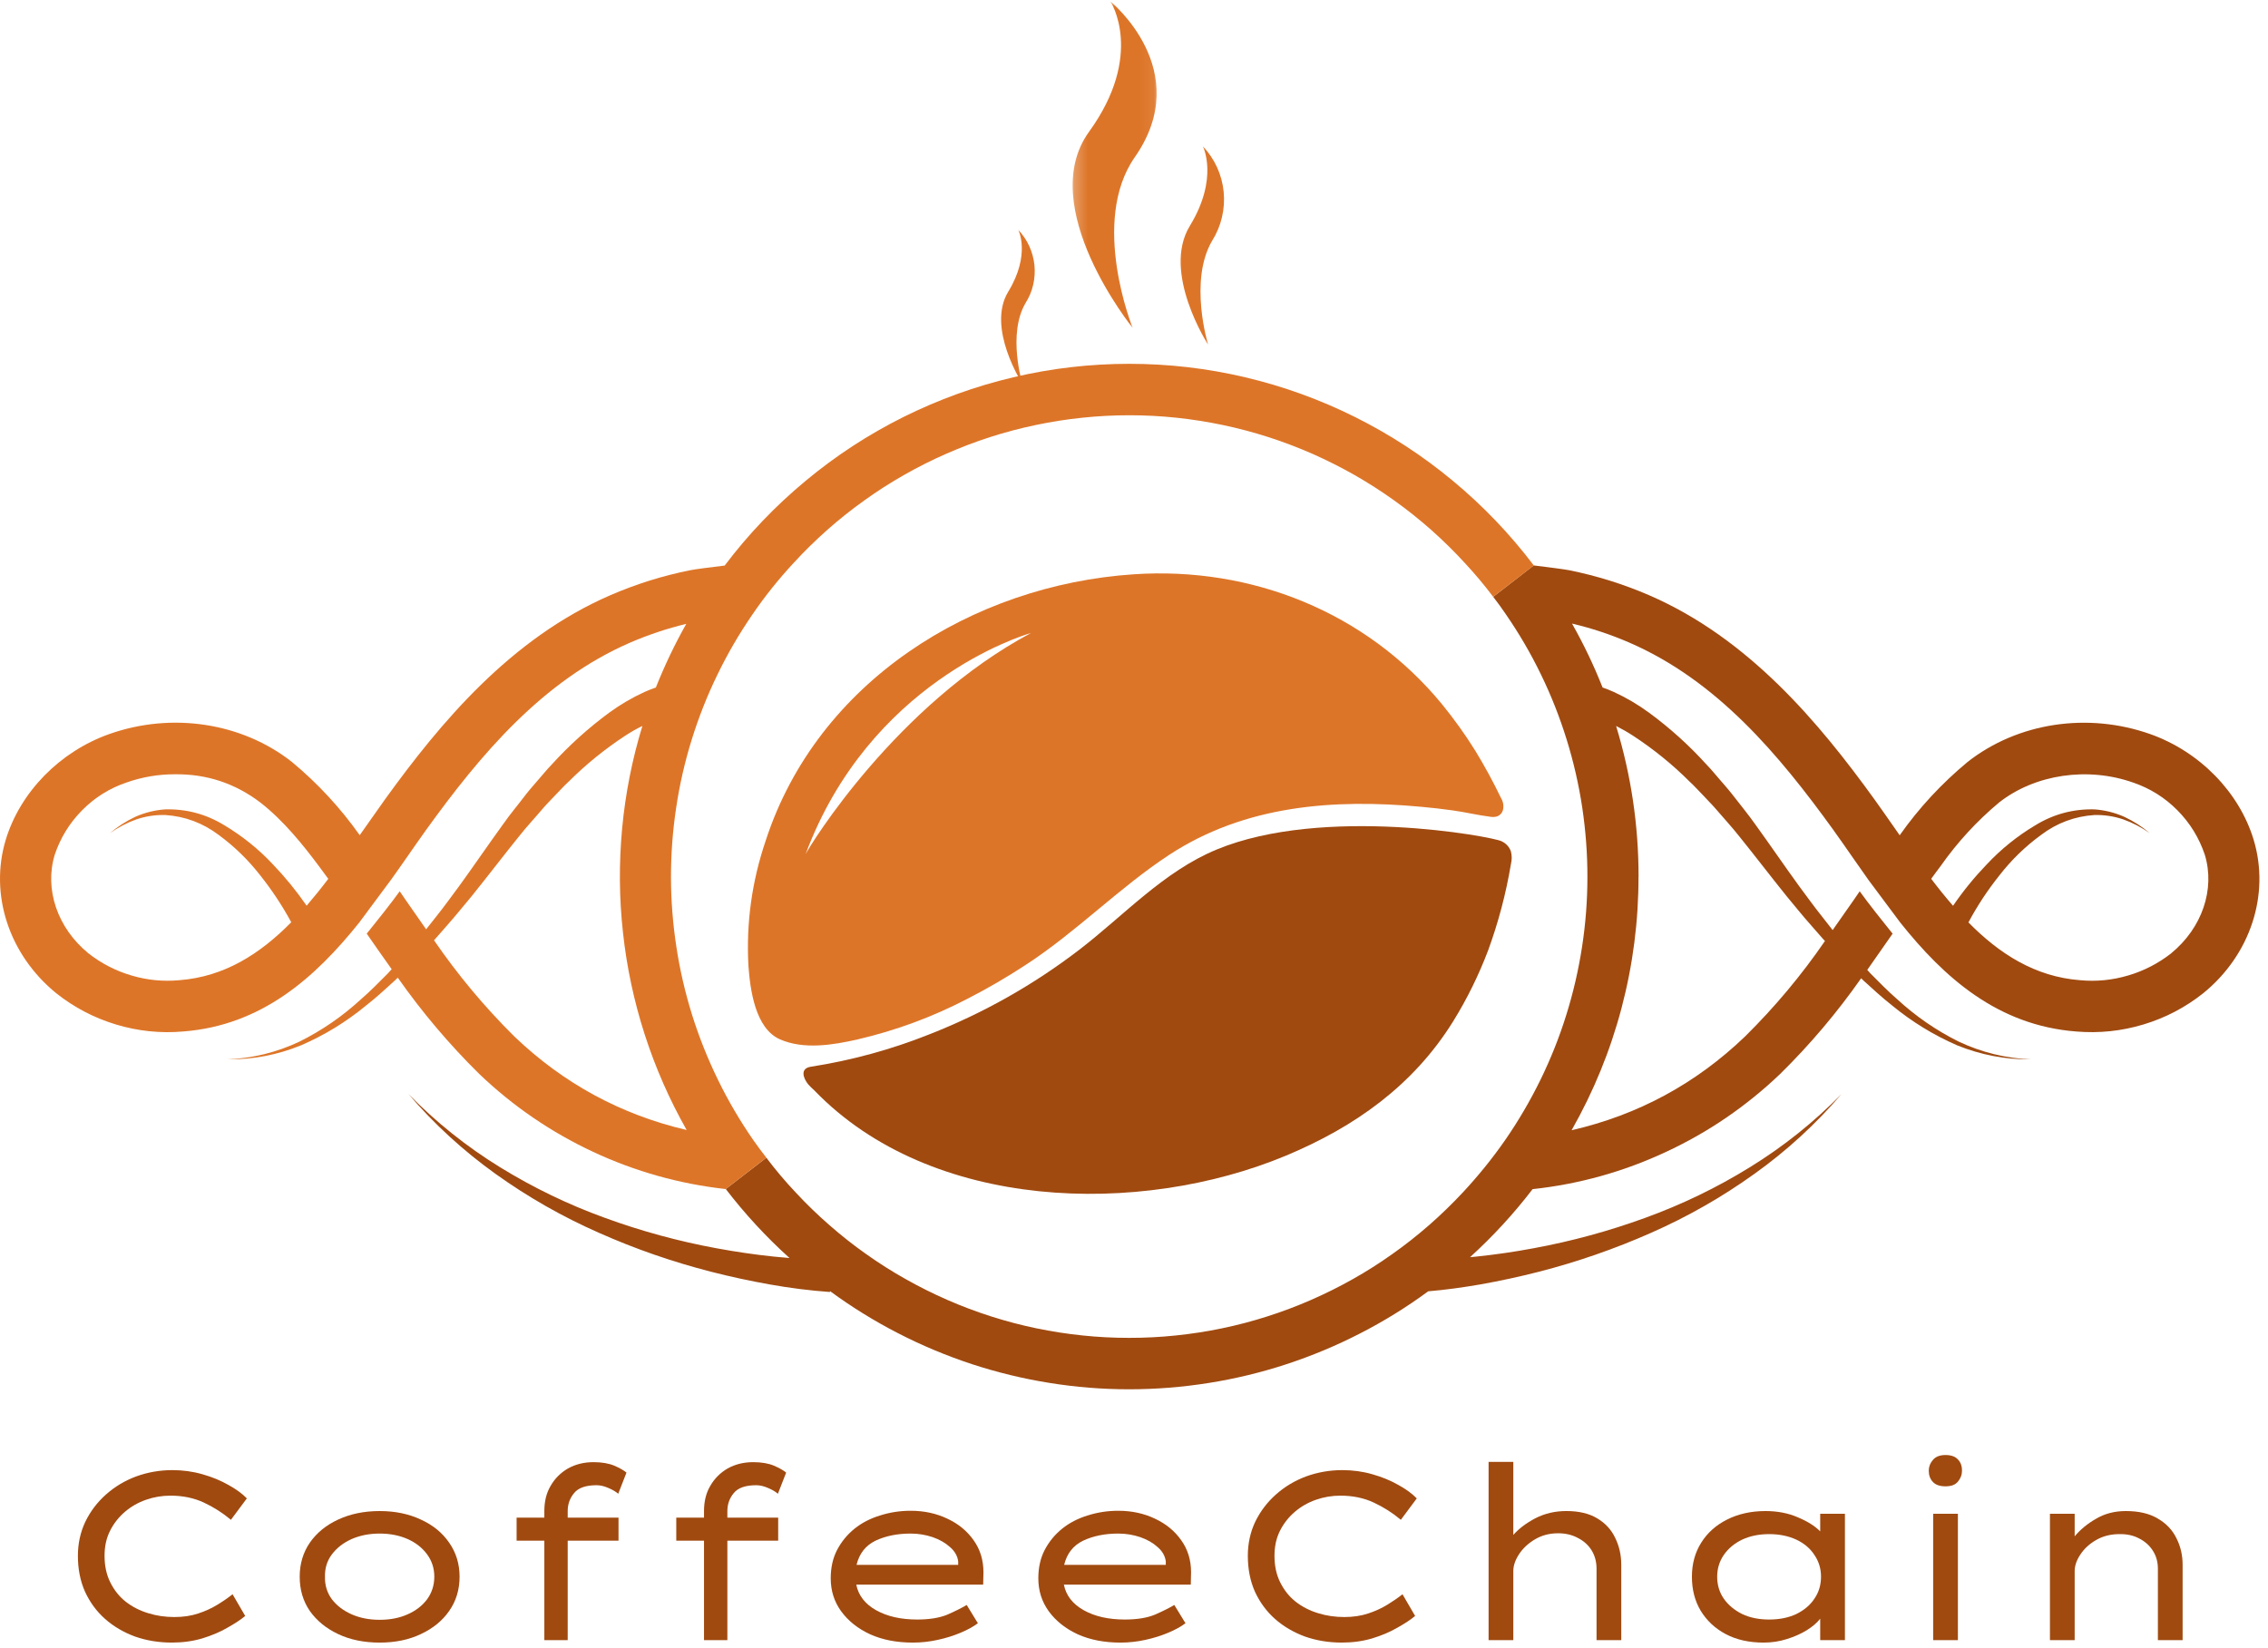<svg width="172" height="125" viewBox="0 0 172 125" fill="none" xmlns="http://www.w3.org/2000/svg">
<path d="M114.581 64.574C114.446 64.219 114.206 63.964 113.863 63.808C113.17 63.459 100.378 61.084 92.264 64.443C88.238 66.11 85.238 69.443 81.837 72.053C78.363 74.714 74.587 76.844 70.524 78.443C67.602 79.61 64.597 80.433 61.493 80.917C60.665 81.042 60.904 81.766 61.285 82.246C61.436 82.412 61.592 82.568 61.758 82.714C70.608 91.886 86.43 92.287 97.524 87.662C102.748 85.48 107.175 82.344 110.201 77.48C111.259 75.772 112.139 73.98 112.852 72.105C113.634 69.969 114.212 67.782 114.587 65.537C114.665 65.214 114.665 64.897 114.581 64.574Z" fill="#A04A10"/>
<path d="M170.911 63.698C169.817 60.083 166.812 57.01 163.062 55.682C158.317 54.01 153.02 54.812 149.218 57.797C147.26 59.422 145.541 61.271 144.072 63.354C144.067 63.354 144.067 63.354 144.067 63.359C143.963 63.214 143.854 63.062 143.755 62.911C143.218 62.141 142.687 61.38 142.161 60.646C137.958 54.828 132.64 48.438 125.077 45.156C123.114 44.307 121.093 43.677 119.005 43.255C118.661 43.188 117.473 43.031 116.317 42.891L113.239 45.271C113.572 45.698 113.89 46.135 114.192 46.583C115.197 48.042 116.088 49.562 116.859 51.156C117.635 52.75 118.281 54.391 118.807 56.083C119.333 57.776 119.729 59.5 119.994 61.255C120.255 63.005 120.39 64.771 120.385 66.542C120.385 68.312 120.249 70.078 119.979 71.828C119.708 73.583 119.312 75.302 118.781 76.995C118.255 78.688 117.598 80.328 116.822 81.917C116.041 83.51 115.15 85.031 114.145 86.484C113.171 87.885 112.098 89.208 110.937 90.453C110.124 91.323 109.275 92.146 108.385 92.927C107.489 93.708 106.562 94.443 105.593 95.125C104.624 95.812 103.63 96.448 102.598 97.026C101.567 97.609 100.505 98.135 99.421 98.609C98.338 99.083 97.228 99.5 96.103 99.859C94.978 100.219 93.833 100.521 92.676 100.76C91.52 101 90.353 101.182 89.176 101.302C87.999 101.427 86.822 101.484 85.64 101.484C84.458 101.484 83.275 101.427 82.098 101.302C80.926 101.182 79.76 101 78.598 100.76C77.442 100.521 76.301 100.219 75.171 99.859C74.046 99.5 72.937 99.083 71.853 98.609C70.77 98.135 69.713 97.609 68.682 97.026C67.65 96.448 66.65 95.812 65.682 95.125C64.713 94.443 63.786 93.708 62.895 92.927C61.999 92.146 61.15 91.323 60.343 90.453C59.551 89.615 58.812 88.74 58.119 87.818L55.041 90.193C56.494 92.088 58.103 93.828 59.874 95.427C59.473 95.396 59.072 95.359 58.676 95.318C57.223 95.167 55.775 94.953 54.338 94.688C51.447 94.156 48.624 93.385 45.859 92.375C43.083 91.37 40.437 90.088 37.916 88.537C35.38 86.974 33.067 85.125 30.979 82.99C32.937 85.281 35.14 87.297 37.583 89.047C40.041 90.807 42.645 92.292 45.411 93.51C48.171 94.74 51.02 95.724 53.947 96.474C55.411 96.849 56.885 97.167 58.38 97.432C59.89 97.703 61.411 97.896 62.942 98.005L62.947 97.938C64.583 99.141 66.301 100.203 68.103 101.13C69.911 102.063 71.775 102.839 73.697 103.474C75.624 104.104 77.588 104.583 79.588 104.901C81.588 105.224 83.603 105.385 85.624 105.385C87.65 105.385 89.666 105.224 91.666 104.906C93.666 104.589 95.63 104.115 97.557 103.484C99.484 102.849 101.348 102.073 103.15 101.146C104.958 100.219 106.676 99.156 108.312 97.953C109.671 97.838 110.952 97.656 112.255 97.432C113.744 97.167 115.223 96.849 116.687 96.474C119.614 95.724 122.463 94.734 125.229 93.51C127.989 92.292 130.593 90.807 133.046 89.047C135.494 87.297 137.697 85.281 139.656 82.99C137.562 85.125 135.249 86.974 132.713 88.537C130.197 90.094 127.551 91.37 124.77 92.38C122.01 93.385 119.187 94.156 116.296 94.688C114.859 94.958 113.411 95.167 111.963 95.318C111.807 95.338 111.64 95.349 111.484 95.365C113.218 93.787 114.801 92.068 116.229 90.203C119.749 89.823 123.119 88.885 126.333 87.385C129.551 85.891 132.442 83.912 135.01 81.458C137.275 79.229 139.317 76.812 141.145 74.208C141.202 74.266 141.265 74.323 141.322 74.38C142.031 75.026 142.744 75.682 143.499 76.276C144.999 77.51 146.64 78.516 148.421 79.292C150.218 80.021 152.088 80.38 154.025 80.359C152.109 80.281 150.275 79.828 148.541 79.01C146.838 78.162 145.291 77.094 143.89 75.807C143.176 75.188 142.515 74.51 141.848 73.838C141.77 73.745 141.687 73.662 141.609 73.573C142.255 72.656 142.9 71.729 143.531 70.823C142.859 69.995 141.63 68.443 141.036 67.609C140.895 67.818 140.755 68.026 140.614 68.224C140.067 69.01 139.525 69.787 138.984 70.552L138.161 69.5C137.567 68.76 137.015 67.984 136.447 67.224C135.327 65.682 134.26 64.115 133.119 62.536C132.567 61.75 131.937 61 131.348 60.229C131.051 59.849 130.723 59.49 130.406 59.115C130.083 58.75 129.786 58.37 129.442 58.021C128.109 56.547 126.64 55.219 125.041 54.047C124.208 53.438 123.322 52.917 122.39 52.49C122.114 52.365 121.827 52.25 121.536 52.151C120.874 50.479 120.104 48.865 119.218 47.302C120.702 47.651 122.145 48.13 123.541 48.734C130.234 51.63 134.932 57.276 139.025 62.938C139.541 63.651 140.057 64.406 140.583 65.156C140.937 65.667 141.301 66.177 141.666 66.698V66.703L144.114 69.984C147.452 74.172 151.515 77.787 157.458 78.245C159.187 78.391 160.885 78.213 162.551 77.713C164.213 77.213 165.729 76.422 167.093 75.338C170.671 72.427 172.166 67.854 170.911 63.698ZM124.265 66.49C124.265 62.599 123.697 58.792 122.562 55.068C123.01 55.297 123.447 55.547 123.869 55.823C125.411 56.833 126.838 57.99 128.145 59.297C128.489 59.609 128.801 59.969 129.13 60.297C129.447 60.646 129.781 60.969 130.093 61.328C130.702 62.042 131.348 62.734 131.932 63.479C133.109 64.938 134.281 66.474 135.489 67.974C136.104 68.713 136.702 69.463 137.348 70.188L138.296 71.271L138.4 71.38C136.609 73.99 134.588 76.401 132.343 78.62C128.604 82.208 124.218 84.578 119.187 85.734C120.854 82.802 122.119 79.708 122.979 76.448C123.838 73.182 124.265 69.865 124.26 66.49H124.265ZM164.656 72.318C163.671 73.083 162.588 73.646 161.395 73.995C160.202 74.349 158.989 74.469 157.755 74.354C154.338 74.094 151.63 72.354 149.281 69.969C149.952 68.713 150.734 67.526 151.624 66.412C152.536 65.234 153.593 64.208 154.791 63.333C155.989 62.427 157.343 61.922 158.838 61.823C159.588 61.807 160.317 61.917 161.025 62.156C161.744 62.411 162.411 62.76 163.031 63.198C162.442 62.698 161.801 62.286 161.098 61.958C160.38 61.641 159.63 61.453 158.843 61.396C157.223 61.354 155.718 61.76 154.333 62.615C152.973 63.427 151.755 64.412 150.671 65.568C149.734 66.542 148.88 67.588 148.114 68.708C147.546 68.057 146.994 67.37 146.458 66.662C146.692 66.344 146.926 66.016 147.171 65.698C148.437 63.896 149.916 62.286 151.604 60.875C154.327 58.734 158.322 58.141 161.781 59.365C163.057 59.802 164.176 60.5 165.13 61.464C166.083 62.427 166.775 63.552 167.208 64.838C168.005 67.458 166.999 70.401 164.65 72.318H164.656Z" fill="#A04A10"/>
<path d="M85.64 27.598C82.672 27.598 79.739 27.936 76.849 28.619C73.958 29.301 71.182 30.306 68.52 31.629C65.859 32.957 63.38 34.572 61.093 36.478C58.802 38.379 56.755 40.52 54.958 42.9C53.823 43.035 52.677 43.186 52.349 43.254C50.26 43.671 48.234 44.306 46.276 45.155C38.713 48.436 33.395 54.822 29.192 60.645C28.666 61.379 28.13 62.139 27.593 62.91C27.489 63.061 27.39 63.202 27.281 63.353C25.807 61.27 24.088 59.415 22.13 57.79C18.338 54.811 13.036 54.004 8.291 55.681C4.541 57.009 1.536 60.077 0.437 63.697C-0.818 67.848 0.682 72.426 4.265 75.342C5.63 76.426 7.146 77.217 8.807 77.717C10.468 78.217 12.166 78.394 13.896 78.243C19.838 77.785 23.895 74.165 27.239 69.988L29.682 66.697C30.047 66.181 30.416 65.671 30.77 65.155C31.291 64.405 31.812 63.655 32.328 62.936C36.411 57.28 41.12 51.634 47.807 48.738C49.182 48.145 50.593 47.676 52.047 47.322C51.166 48.879 50.401 50.488 49.739 52.15C49.442 52.254 49.151 52.368 48.87 52.493C47.937 52.921 47.052 53.441 46.218 54.046C44.62 55.223 43.151 56.546 41.817 58.02C41.474 58.368 41.177 58.749 40.854 59.113C40.536 59.488 40.208 59.848 39.911 60.228C39.323 61.004 38.692 61.749 38.14 62.54C37 64.113 35.932 65.686 34.812 67.228C34.245 67.983 33.692 68.764 33.099 69.504L32.317 70.493C31.797 69.749 31.27 68.988 30.734 68.223C30.599 68.025 30.453 67.816 30.312 67.608C29.718 68.447 28.484 69.993 27.812 70.822C28.432 71.717 29.067 72.624 29.703 73.519C29.609 73.624 29.505 73.733 29.411 73.842C28.744 74.509 28.083 75.191 27.369 75.806C25.968 77.092 24.422 78.16 22.718 79.009C20.984 79.832 19.151 80.28 17.234 80.358C19.172 80.379 21.041 80.025 22.838 79.29C24.619 78.519 26.26 77.514 27.76 76.275C28.52 75.686 29.229 75.03 29.942 74.379C30.015 74.306 30.093 74.233 30.166 74.16C32.005 76.78 34.062 79.212 36.338 81.457C38.895 83.905 41.776 85.874 44.979 87.374C48.177 88.868 51.531 89.806 55.041 90.197L58.12 87.816C57.77 87.379 57.448 86.931 57.13 86.483C56.125 85.03 55.229 83.509 54.453 81.915C53.677 80.327 53.02 78.686 52.489 76.993C51.963 75.306 51.562 73.587 51.297 71.832C51.026 70.082 50.89 68.322 50.885 66.546C50.885 64.775 51.015 63.014 51.281 61.259C51.541 59.509 51.937 57.785 52.463 56.092C52.989 54.405 53.635 52.759 54.411 51.171C55.182 49.577 56.073 48.051 57.073 46.598C58.015 45.217 59.057 43.921 60.192 42.697C61 41.816 61.854 40.983 62.75 40.186C63.645 39.395 64.578 38.65 65.552 37.957C66.52 37.259 67.526 36.618 68.567 36.025C69.604 35.436 70.666 34.9 71.76 34.421C72.854 33.941 73.968 33.514 75.104 33.15C76.239 32.785 77.39 32.483 78.557 32.238C79.724 31.994 80.901 31.806 82.088 31.686C83.27 31.561 84.463 31.499 85.656 31.499C86.843 31.499 88.036 31.561 89.218 31.686C90.406 31.811 91.583 31.999 92.75 32.243C93.916 32.488 95.067 32.796 96.203 33.16C97.338 33.525 98.453 33.952 99.547 34.431C100.635 34.915 101.703 35.452 102.739 36.04C103.776 36.634 104.781 37.28 105.75 37.973C106.724 38.671 107.656 39.415 108.552 40.207C109.442 41.004 110.297 41.837 111.104 42.723C111.859 43.535 112.573 44.384 113.239 45.27L116.323 42.895C114.521 40.514 112.474 38.374 110.182 36.473C107.896 34.572 105.416 32.957 102.755 31.629C100.099 30.306 97.323 29.301 94.432 28.619C91.541 27.936 88.609 27.598 85.64 27.598ZM23.255 68.702C22.484 67.587 21.63 66.54 20.698 65.566C19.614 64.41 18.39 63.426 17.036 62.613C15.651 61.759 14.146 61.353 12.521 61.395C11.739 61.452 10.984 61.639 10.265 61.957C9.567 62.285 8.927 62.697 8.338 63.197C8.963 62.759 9.63 62.41 10.343 62.155C11.052 61.915 11.781 61.806 12.526 61.822C14.026 61.921 15.38 62.426 16.583 63.332C17.781 64.212 18.833 65.238 19.744 66.41C20.63 67.525 21.411 68.707 22.088 69.957C19.729 72.353 17.026 74.092 13.599 74.353C12.364 74.467 11.151 74.348 9.963 73.993C8.771 73.644 7.687 73.082 6.708 72.316C4.359 70.4 3.354 67.457 4.151 64.837C4.583 63.551 5.276 62.426 6.229 61.462C7.182 60.499 8.297 59.801 9.578 59.363C10.776 58.941 12.01 58.728 13.281 58.733C15.677 58.707 17.833 59.421 19.744 60.874C21.51 62.249 22.984 64.092 24.187 65.702C24.422 66.014 24.661 66.337 24.895 66.665C24.364 67.368 23.817 68.046 23.255 68.702ZM52.073 85.717C47.078 84.546 42.724 82.181 39.01 78.624C36.75 76.384 34.718 73.952 32.916 71.327L32.968 71.269L33.916 70.186C34.557 69.462 35.156 68.712 35.776 67.973C36.984 66.478 38.151 64.941 39.333 63.478C39.916 62.733 40.567 62.046 41.172 61.327C41.479 60.967 41.812 60.645 42.135 60.296C42.463 59.967 42.776 59.608 43.12 59.296C44.427 57.993 45.854 56.832 47.395 55.822C47.823 55.54 48.26 55.29 48.718 55.066C47.942 57.598 47.432 60.186 47.182 62.827C46.937 65.467 46.953 68.103 47.245 70.738C47.531 73.374 48.083 75.957 48.895 78.478C49.708 80.999 50.77 83.415 52.073 85.717Z" fill="#DD7528"/>
<path d="M113.832 60.532C113.243 59.303 112.592 58.11 111.884 56.949C111.113 55.709 110.264 54.527 109.342 53.397C103.602 46.428 94.904 42.959 85.977 43.563C73.733 44.381 61.993 51.72 58.071 63.761C57.024 66.845 56.582 70.006 56.759 73.256C56.889 75.032 57.259 78.011 59.154 78.84C60.957 79.636 63.191 79.267 65.04 78.845C67.946 78.168 70.722 77.142 73.373 75.761C74.899 74.98 76.379 74.116 77.816 73.173C81.649 70.673 84.884 67.329 88.67 64.845C94.41 61.084 101.128 60.584 107.774 61.199C108.576 61.272 109.378 61.36 110.181 61.475C111.123 61.605 112.061 61.834 113.009 61.954C113.019 61.959 113.035 61.959 113.045 61.959C113.207 61.985 113.368 61.975 113.524 61.933C113.764 61.845 113.92 61.673 113.988 61.418C114.05 61.105 113.998 60.808 113.832 60.532ZM61.092 64.798C65.941 51.798 77.415 48.235 78.186 48.017C67.977 53.465 61.446 64.09 61.092 64.798Z" fill="#DD7528"/>
<mask id="mask0_615_119" style="mask-type:luminance" maskUnits="userSpaceOnUse" x="81" y="0" width="7" height="26">
<path d="M81.26 0H87.926V25.26H81.26V0Z" fill="white"/>
</mask>
<g mask="url(#mask0_615_119)">
<path d="M85.9 24.874C85.9 24.874 78.472 15.682 82.592 9.994C86.832 4.135 84.222 0.119 84.222 0.119C84.222 0.119 90.66 5.338 86.061 11.921C82.634 16.828 85.9 24.874 85.9 24.874Z" fill="#DD7528"/>
</g>
<path d="M77.535 29.108C77.535 29.108 74.79 24.869 76.462 22.129C78.186 19.301 77.227 17.441 77.227 17.441C77.571 17.806 77.852 18.217 78.061 18.676C78.269 19.134 78.399 19.619 78.451 20.119C78.498 20.624 78.467 21.119 78.352 21.613C78.238 22.103 78.045 22.561 77.774 22.988C76.384 25.353 77.535 29.108 77.535 29.108Z" fill="#DD7528"/>
<path d="M91.619 26.139C91.619 26.139 88.077 20.676 90.233 17.139C92.457 13.499 91.223 11.098 91.223 11.098C91.671 11.572 92.03 12.103 92.301 12.691C92.567 13.285 92.738 13.905 92.801 14.551C92.863 15.202 92.822 15.842 92.671 16.478C92.525 17.108 92.275 17.702 91.931 18.254C90.134 21.301 91.619 26.139 91.619 26.139Z" fill="#DD7528"/>
<path d="M18.596 122.578C18.262 122.859 17.809 123.156 17.241 123.474C16.684 123.797 16.044 124.068 15.325 124.286C14.617 124.495 13.851 124.599 13.033 124.599C12.033 124.599 11.101 124.443 10.242 124.141C9.377 123.823 8.622 123.38 7.971 122.807C7.33 122.24 6.825 121.552 6.45 120.745C6.085 119.927 5.908 119.016 5.908 118.016C5.908 117.089 6.096 116.224 6.471 115.432C6.856 114.641 7.377 113.953 8.033 113.37C8.7 112.776 9.46 112.318 10.325 111.995C11.2 111.677 12.117 111.516 13.075 111.516C13.867 111.516 14.622 111.62 15.346 111.828C16.08 112.036 16.741 112.307 17.325 112.641C17.908 112.964 18.372 113.302 18.721 113.661L17.512 115.286C16.887 114.76 16.2 114.323 15.45 113.974C14.71 113.63 13.872 113.453 12.929 113.453C12.288 113.453 11.669 113.557 11.075 113.766C10.476 113.974 9.939 114.281 9.471 114.682C8.997 115.089 8.622 115.568 8.346 116.12C8.064 116.677 7.929 117.307 7.929 118.016C7.929 118.781 8.075 119.453 8.367 120.036C8.658 120.62 9.044 121.109 9.533 121.495C10.033 121.885 10.601 122.177 11.242 122.37C11.877 122.568 12.538 122.661 13.221 122.661C13.887 122.661 14.492 122.573 15.033 122.391C15.575 122.214 16.059 121.99 16.491 121.724C16.919 121.464 17.304 121.198 17.637 120.932L18.596 122.578Z" fill="#A04A10"/>
<path d="M34.853 119.6C34.853 120.59 34.588 121.454 34.062 122.204C33.546 122.944 32.833 123.527 31.916 123.954C31.01 124.387 29.968 124.6 28.791 124.6C27.609 124.6 26.562 124.387 25.645 123.954C24.739 123.527 24.025 122.944 23.499 122.204C22.984 121.454 22.729 120.59 22.729 119.6C22.729 118.632 22.984 117.767 23.499 117.017C24.025 116.267 24.739 115.684 25.645 115.267C26.562 114.84 27.609 114.621 28.791 114.621C29.968 114.621 31.01 114.84 31.916 115.267C32.833 115.684 33.546 116.267 34.062 117.017C34.588 117.767 34.853 118.632 34.853 119.6ZM32.937 119.6C32.937 118.965 32.755 118.402 32.395 117.913C32.031 117.413 31.541 117.027 30.916 116.746C30.291 116.47 29.583 116.329 28.791 116.329C28.01 116.329 27.301 116.47 26.666 116.746C26.041 117.027 25.541 117.413 25.166 117.913C24.801 118.402 24.63 118.965 24.645 119.6C24.63 120.241 24.801 120.809 25.166 121.309C25.541 121.798 26.041 122.178 26.666 122.454C27.301 122.736 28.01 122.871 28.791 122.871C29.583 122.871 30.291 122.736 30.916 122.454C31.541 122.178 32.031 121.798 32.395 121.309C32.755 120.809 32.937 120.241 32.937 119.6Z" fill="#A04A10"/>
<path d="M46.907 116.87H43.053V124.412H41.282V116.87H39.178V115.12H41.282V114.62C41.282 113.886 41.438 113.245 41.761 112.704C42.079 112.152 42.516 111.714 43.074 111.391C43.641 111.074 44.287 110.912 45.011 110.912C45.647 110.912 46.178 111.006 46.594 111.183C47.011 111.365 47.313 111.537 47.511 111.704L46.886 113.308C46.688 113.141 46.438 112.995 46.136 112.87C45.829 112.735 45.532 112.662 45.24 112.662C44.417 112.662 43.85 112.865 43.532 113.266C43.209 113.657 43.053 114.11 43.053 114.62V115.12H46.907V116.87Z" fill="#A04A10"/>
<path d="M59.016 116.87H55.162V124.412H53.391V116.87H51.287V115.12H53.391V114.62C53.391 113.886 53.547 113.245 53.87 112.704C54.188 112.152 54.626 111.714 55.183 111.391C55.751 111.074 56.397 110.912 57.12 110.912C57.756 110.912 58.287 111.006 58.704 111.183C59.12 111.365 59.422 111.537 59.62 111.704L58.995 113.308C58.797 113.141 58.547 112.995 58.245 112.87C57.938 112.735 57.641 112.662 57.35 112.662C56.527 112.662 55.959 112.865 55.641 113.266C55.318 113.657 55.162 114.11 55.162 114.62V115.12H59.016V116.87Z" fill="#A04A10"/>
<path d="M74.167 123.141H74.146C73.812 123.391 73.38 123.631 72.854 123.85C72.323 124.074 71.75 124.256 71.125 124.391C70.51 124.527 69.88 124.6 69.229 124.6C68.005 124.6 66.927 124.391 66 123.975C65.068 123.548 64.333 122.964 63.792 122.225C63.26 121.49 63 120.657 63 119.725C63 118.923 63.156 118.204 63.479 117.579C63.812 116.943 64.255 116.402 64.812 115.954C65.365 115.511 66.01 115.178 66.75 114.954C67.484 114.719 68.255 114.6 69.062 114.6C70.088 114.6 71.021 114.803 71.854 115.204C72.688 115.594 73.344 116.136 73.833 116.829C74.333 117.527 74.583 118.339 74.583 119.266L74.562 120.204H64.938C65.104 121.027 65.604 121.673 66.438 122.141C67.281 122.615 68.323 122.85 69.562 122.85C70.49 122.85 71.255 122.725 71.854 122.475C72.448 122.214 72.938 121.969 73.312 121.745L74.167 123.141ZM69.062 116.329C68.047 116.329 67.156 116.511 66.396 116.87C65.646 117.235 65.167 117.844 64.958 118.704H72.667V118.433C72.609 118.016 72.401 117.657 72.042 117.35C71.693 117.032 71.255 116.782 70.729 116.6C70.198 116.423 69.646 116.329 69.062 116.329Z" fill="#A04A10"/>
<path d="M89.911 123.141H89.89C89.557 123.391 89.124 123.631 88.598 123.85C88.067 124.074 87.494 124.256 86.869 124.391C86.255 124.527 85.624 124.6 84.973 124.6C83.749 124.6 82.671 124.391 81.744 123.975C80.812 123.548 80.078 122.964 79.536 122.225C79.005 121.49 78.744 120.657 78.744 119.725C78.744 118.923 78.9 118.204 79.223 117.579C79.557 116.943 79.999 116.402 80.557 115.954C81.109 115.511 81.755 115.178 82.494 114.954C83.228 114.719 83.999 114.6 84.807 114.6C85.833 114.6 86.765 114.803 87.598 115.204C88.432 115.594 89.088 116.136 89.578 116.829C90.078 117.527 90.328 118.339 90.328 119.266L90.307 120.204H80.682C80.848 121.027 81.348 121.673 82.182 122.141C83.025 122.615 84.067 122.85 85.307 122.85C86.234 122.85 86.999 122.725 87.598 122.475C88.192 122.214 88.682 121.969 89.057 121.745L89.911 123.141ZM84.807 116.329C83.791 116.329 82.9 116.511 82.14 116.87C81.39 117.235 80.911 117.844 80.703 118.704H88.411V118.433C88.353 118.016 88.145 117.657 87.786 117.35C87.437 117.032 86.999 116.782 86.473 116.6C85.942 116.423 85.39 116.329 84.807 116.329Z" fill="#A04A10"/>
<path d="M107.32 122.578C106.987 122.859 106.534 123.156 105.966 123.474C105.409 123.797 104.768 124.068 104.049 124.286C103.341 124.495 102.576 124.599 101.758 124.599C100.758 124.599 99.826 124.443 98.966 124.141C98.102 123.823 97.346 123.38 96.695 122.807C96.055 122.24 95.549 121.552 95.174 120.745C94.81 119.927 94.633 119.016 94.633 118.016C94.633 117.089 94.82 116.224 95.195 115.432C95.581 114.641 96.102 113.953 96.758 113.37C97.424 112.776 98.185 112.318 99.049 111.995C99.924 111.677 100.841 111.516 101.799 111.516C102.591 111.516 103.346 111.62 104.07 111.828C104.805 112.036 105.466 112.307 106.049 112.641C106.633 112.964 107.096 113.302 107.445 113.661L106.237 115.286C105.612 114.76 104.924 114.323 104.174 113.974C103.435 113.63 102.596 113.453 101.654 113.453C101.013 113.453 100.393 113.557 99.799 113.766C99.201 113.974 98.664 114.281 98.195 114.682C97.721 115.089 97.346 115.568 97.07 116.12C96.789 116.677 96.654 117.307 96.654 118.016C96.654 118.781 96.799 119.453 97.091 120.036C97.383 120.62 97.768 121.109 98.258 121.495C98.758 121.885 99.326 122.177 99.966 122.37C100.602 122.568 101.263 122.661 101.945 122.661C102.612 122.661 103.216 122.573 103.758 122.391C104.299 122.214 104.784 121.99 105.216 121.724C105.643 121.464 106.029 121.198 106.362 120.932L107.32 122.578Z" fill="#A04A10"/>
<path d="M118.786 114.62C119.745 114.62 120.526 114.807 121.141 115.182C121.75 115.547 122.203 116.036 122.495 116.661C122.797 117.276 122.953 117.953 122.953 118.703V124.411H121.078V118.995C121.078 118.469 120.953 118.005 120.703 117.599C120.453 117.198 120.104 116.885 119.661 116.661C119.229 116.427 118.729 116.307 118.161 116.307C117.505 116.307 116.922 116.464 116.411 116.766C115.896 117.073 115.495 117.448 115.203 117.891C114.911 118.339 114.766 118.766 114.766 119.182V124.411H112.891V110.891H114.766V116.432C115.193 115.948 115.755 115.526 116.453 115.161C117.161 114.802 117.937 114.62 118.786 114.62Z" fill="#A04A10"/>
<path d="M139.915 114.829V124.413H138.04V122.788C137.8 123.095 137.462 123.387 137.019 123.663C136.587 123.928 136.087 124.152 135.519 124.329C134.962 124.507 134.373 124.6 133.748 124.6C132.649 124.6 131.691 124.387 130.873 123.954C130.066 123.527 129.436 122.934 128.977 122.184C128.529 121.434 128.311 120.574 128.311 119.6C128.311 118.632 128.545 117.767 129.019 117.017C129.488 116.267 130.144 115.684 130.977 115.267C131.821 114.84 132.795 114.621 133.894 114.621C134.811 114.621 135.628 114.783 136.352 115.1C137.087 115.408 137.649 115.762 138.04 116.163V114.829H139.915ZM134.165 122.85C134.941 122.85 135.628 122.715 136.227 122.434C136.821 122.142 137.279 121.757 137.602 121.267C137.936 120.783 138.102 120.225 138.102 119.6C138.102 118.991 137.936 118.444 137.602 117.954C137.279 117.454 136.821 117.069 136.227 116.788C135.628 116.512 134.941 116.371 134.165 116.371C133.399 116.371 132.717 116.512 132.123 116.788C131.54 117.069 131.071 117.454 130.727 117.954C130.394 118.444 130.227 118.991 130.227 119.6C130.227 120.225 130.394 120.783 130.727 121.267C131.071 121.757 131.54 122.142 132.123 122.434C132.717 122.715 133.399 122.85 134.165 122.85Z" fill="#A04A10"/>
<path d="M147.544 112.746C147.112 112.746 146.794 112.637 146.586 112.413C146.378 112.194 146.273 111.908 146.273 111.559C146.273 111.257 146.378 110.986 146.586 110.746C146.794 110.496 147.112 110.371 147.544 110.371C147.971 110.371 148.284 110.486 148.482 110.704C148.69 110.913 148.794 111.199 148.794 111.559C148.794 111.866 148.69 112.142 148.482 112.392C148.284 112.632 147.971 112.746 147.544 112.746ZM148.482 124.413H146.607V114.829H148.482V124.413Z" fill="#A04A10"/>
<path d="M161.213 114.621C162.197 114.621 163.005 114.809 163.63 115.184C164.265 115.548 164.739 116.038 165.046 116.663C165.364 117.277 165.525 117.954 165.525 118.704V124.413H163.65V118.996C163.65 118.486 163.525 118.033 163.275 117.642C163.025 117.241 162.676 116.928 162.234 116.704C161.801 116.47 161.301 116.361 160.734 116.371C160.077 116.371 159.494 116.517 158.984 116.809C158.468 117.1 158.067 117.47 157.775 117.913C157.484 118.345 157.338 118.767 157.338 119.184V124.413H155.463V114.829H157.338V116.538C157.765 116.027 158.307 115.579 158.963 115.204C159.614 114.819 160.364 114.621 161.213 114.621Z" fill="#A04A10"/>
</svg>
